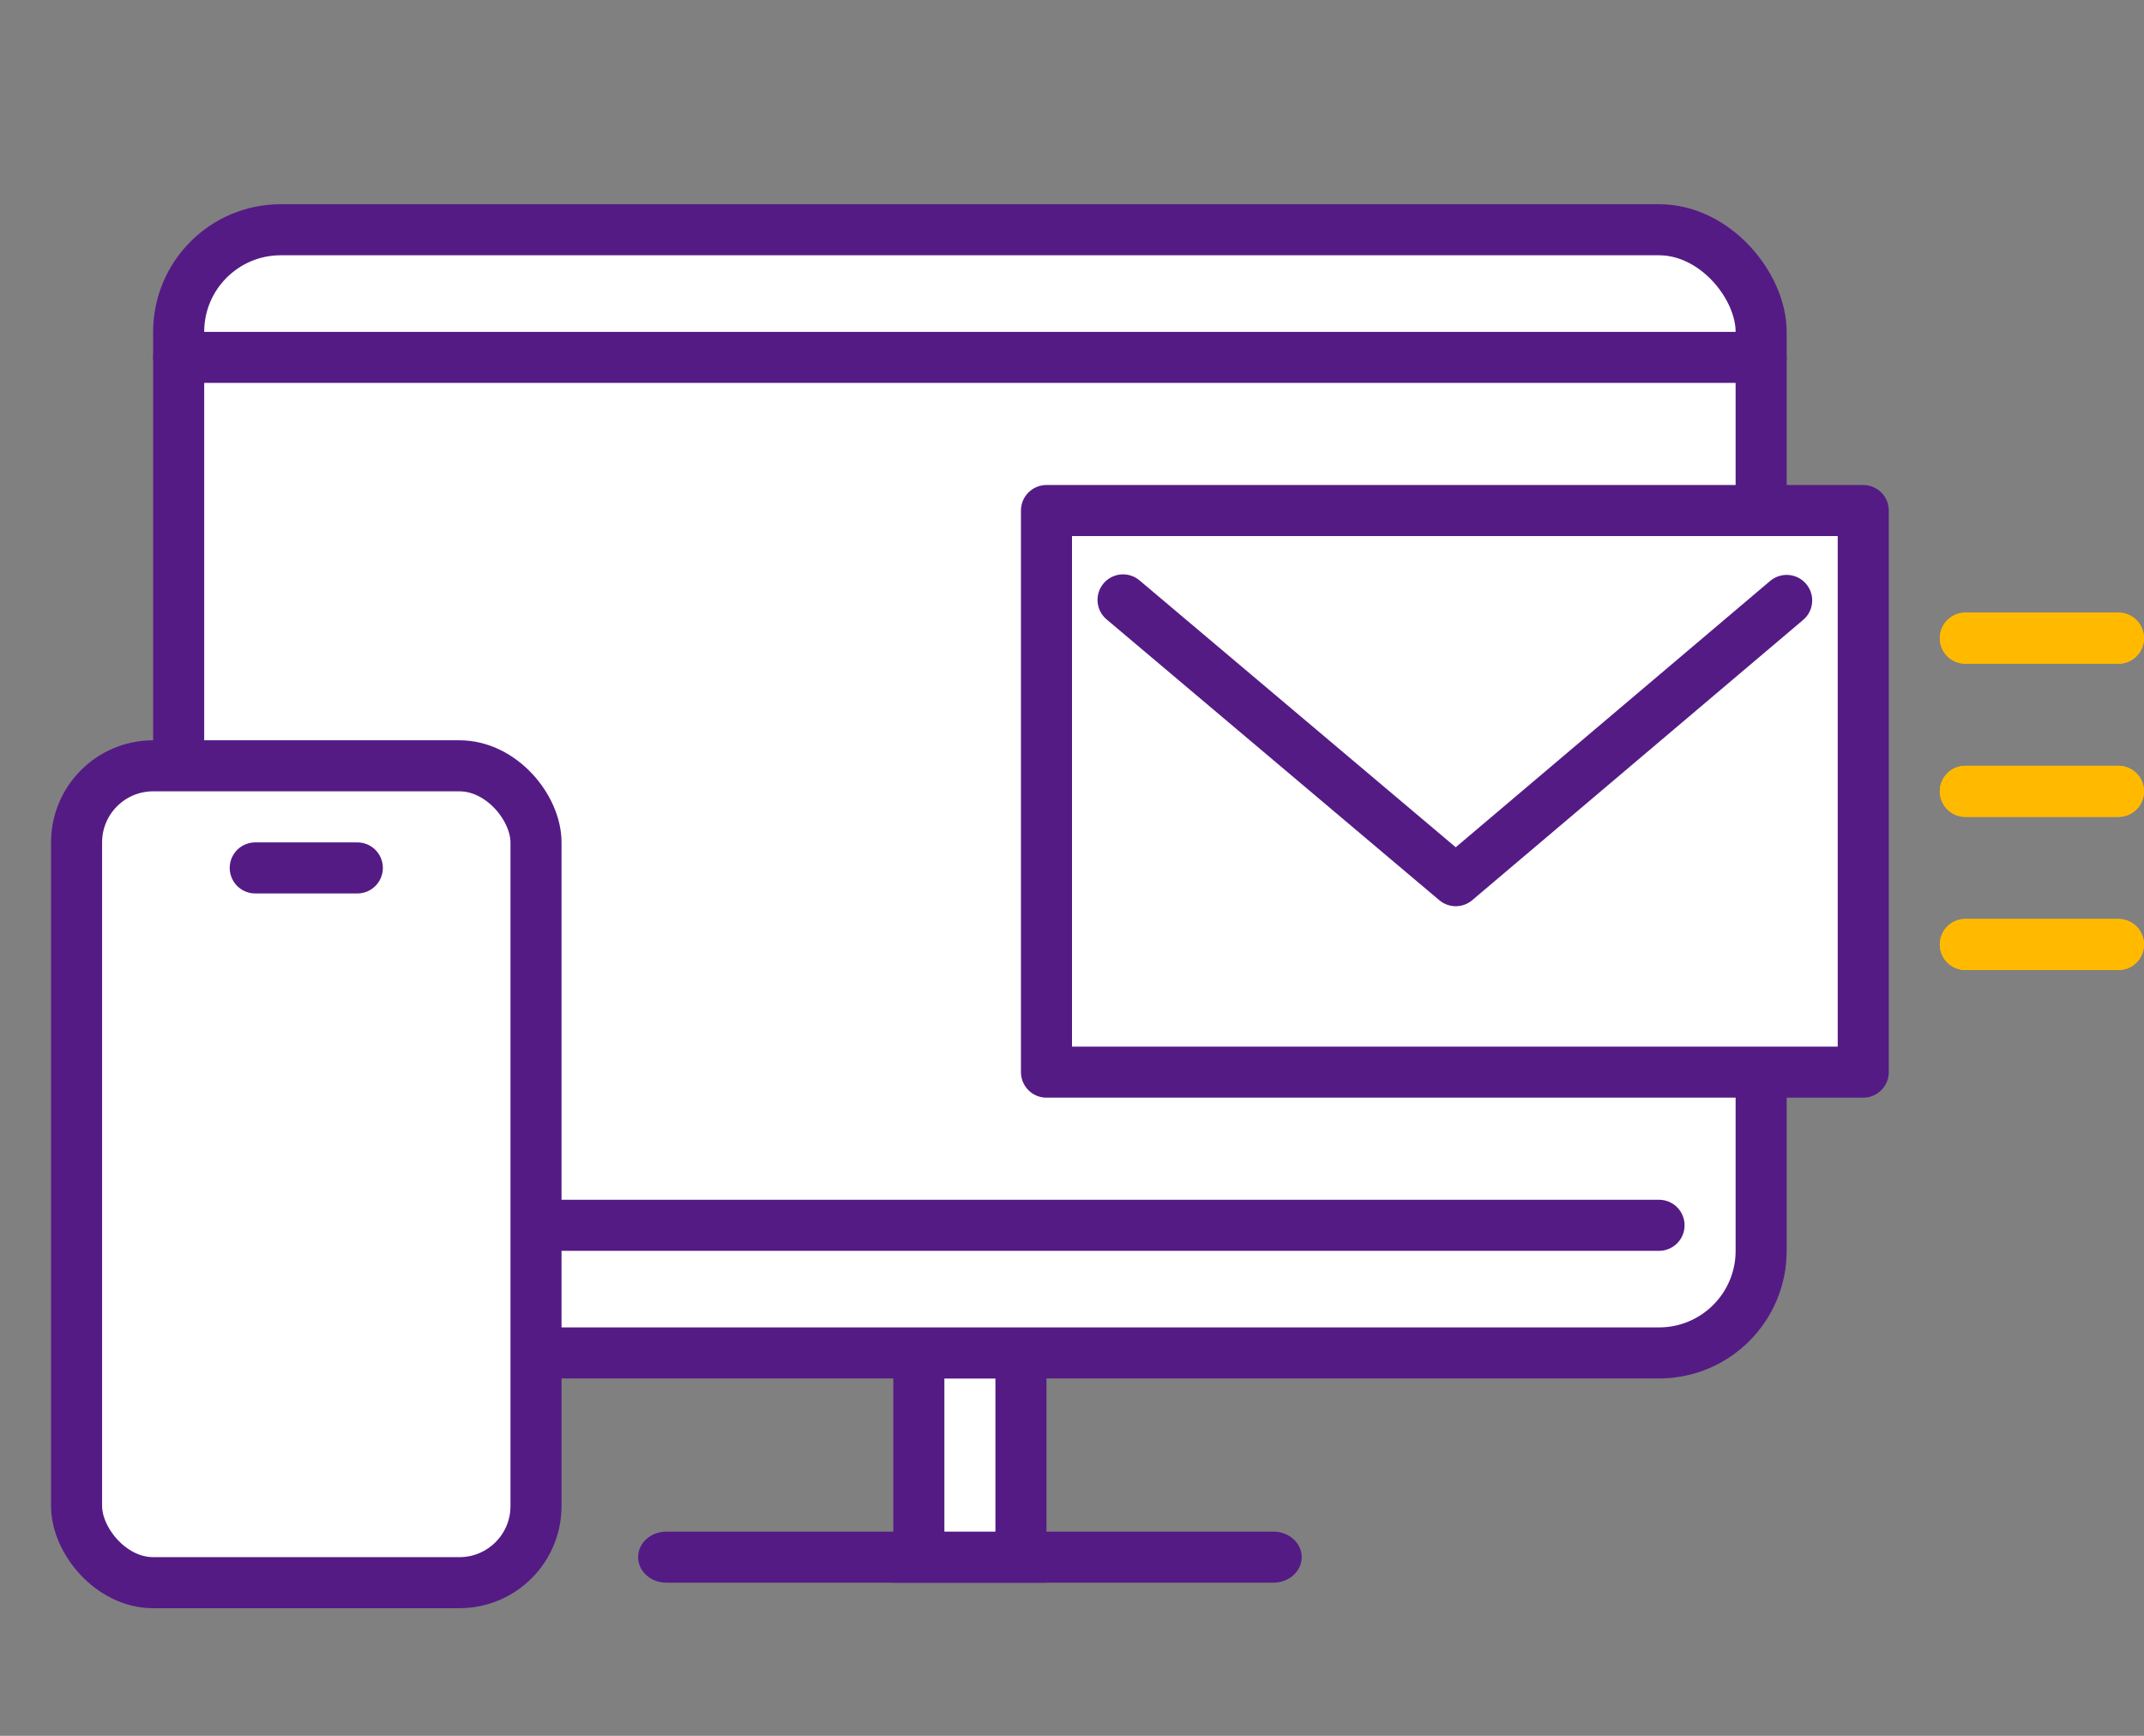 <?xml version="1.0" encoding="UTF-8"?>
<svg xmlns="http://www.w3.org/2000/svg" width="84" height="68" version="1.1" viewBox="0 0 84 68">
  <rect x="0" y="0" width="84" height="68" fill="#808080" stroke="none"/>
  <!-- Generator: Adobe Illustrator 29.5.1, SVG Export Plug-In . SVG Version: 2.1.0 Build 141)  -->
  <defs>
    <style>
      .st0 {
        fill: #541b85;
      }

      .st1 {
        stroke: #ffba00;
      }

      .st1, .st2, .st3, .st4 {
        stroke-width: 2px;
      }

      .st1, .st2, .st4 {
        stroke-linecap: round;
        stroke-linejoin: round;
      }

      .st1, .st4 {
        fill: none;
      }

      .st2, .st3 {
        fill: #fff;
      }

      .st2, .st3, .st4 {
        stroke: #541b85;
      }
    </style>
  </defs>
  <g id="_紫" data-name="紫">
    <g>
      <path id="_長方形_153" class="st0" d="M26.107,60h23.786c.611,0,1.107.448,1.107,1h0c0,.552-.496,1-1.107,1h-23.786c-.611,0-1.107-.448-1.107-1h0c0-.552.496-1,1.107-1Z"/>
      <rect class="st3" x="36" y="53" width="4" height="8"/>
      <rect class="st3" x="7" y="9" width="62" height="44" rx="4" ry="4"/>
      <line class="st4" x1="7" y1="14" x2="69" y2="14"/>
      <line class="st4" x1="11" y1="48" x2="65" y2="48"/>
    </g>
    <g>
      <g>
        <rect class="st0" x="3" y="30" width="18" height="32" rx="3" ry="3"/>
        <path class="st0" d="M15.05,33.42"/>
        <line class="st0" x1="10" y1="34" x2="14" y2="34"/>
      </g>
      <g>
        <rect class="st3" x="3" y="30" width="18" height="32" rx="3" ry="3"/>
        <path class="st0" d="M15.05,33.42"/>
        <line class="st4" x1="10" y1="34" x2="14" y2="34"/>
      </g>
    </g>
    <g>
      <rect class="st2" x="41" y="20" width="32" height="22"/>
      <polyline class="st2" points="44 23.5 57.035 34.5 70 23.521"/>
    </g>
  </g>
  <g id="_黄色" data-name="黄色">
    <g>
      <line class="st1" x1="77" y1="25" x2="83" y2="25"/>
      <line class="st1" x1="77" y1="31" x2="83" y2="31"/>
      <line class="st1" x1="77" y1="37" x2="83" y2="37"/>
    </g>
    <g>
      <line class="st1" x1="77" y1="25" x2="83" y2="25"/>
      <line class="st1" x1="77" y1="31" x2="83" y2="31"/>
      <line class="st1" x1="77" y1="37" x2="83" y2="37"/>
    </g>
  </g>
</svg>